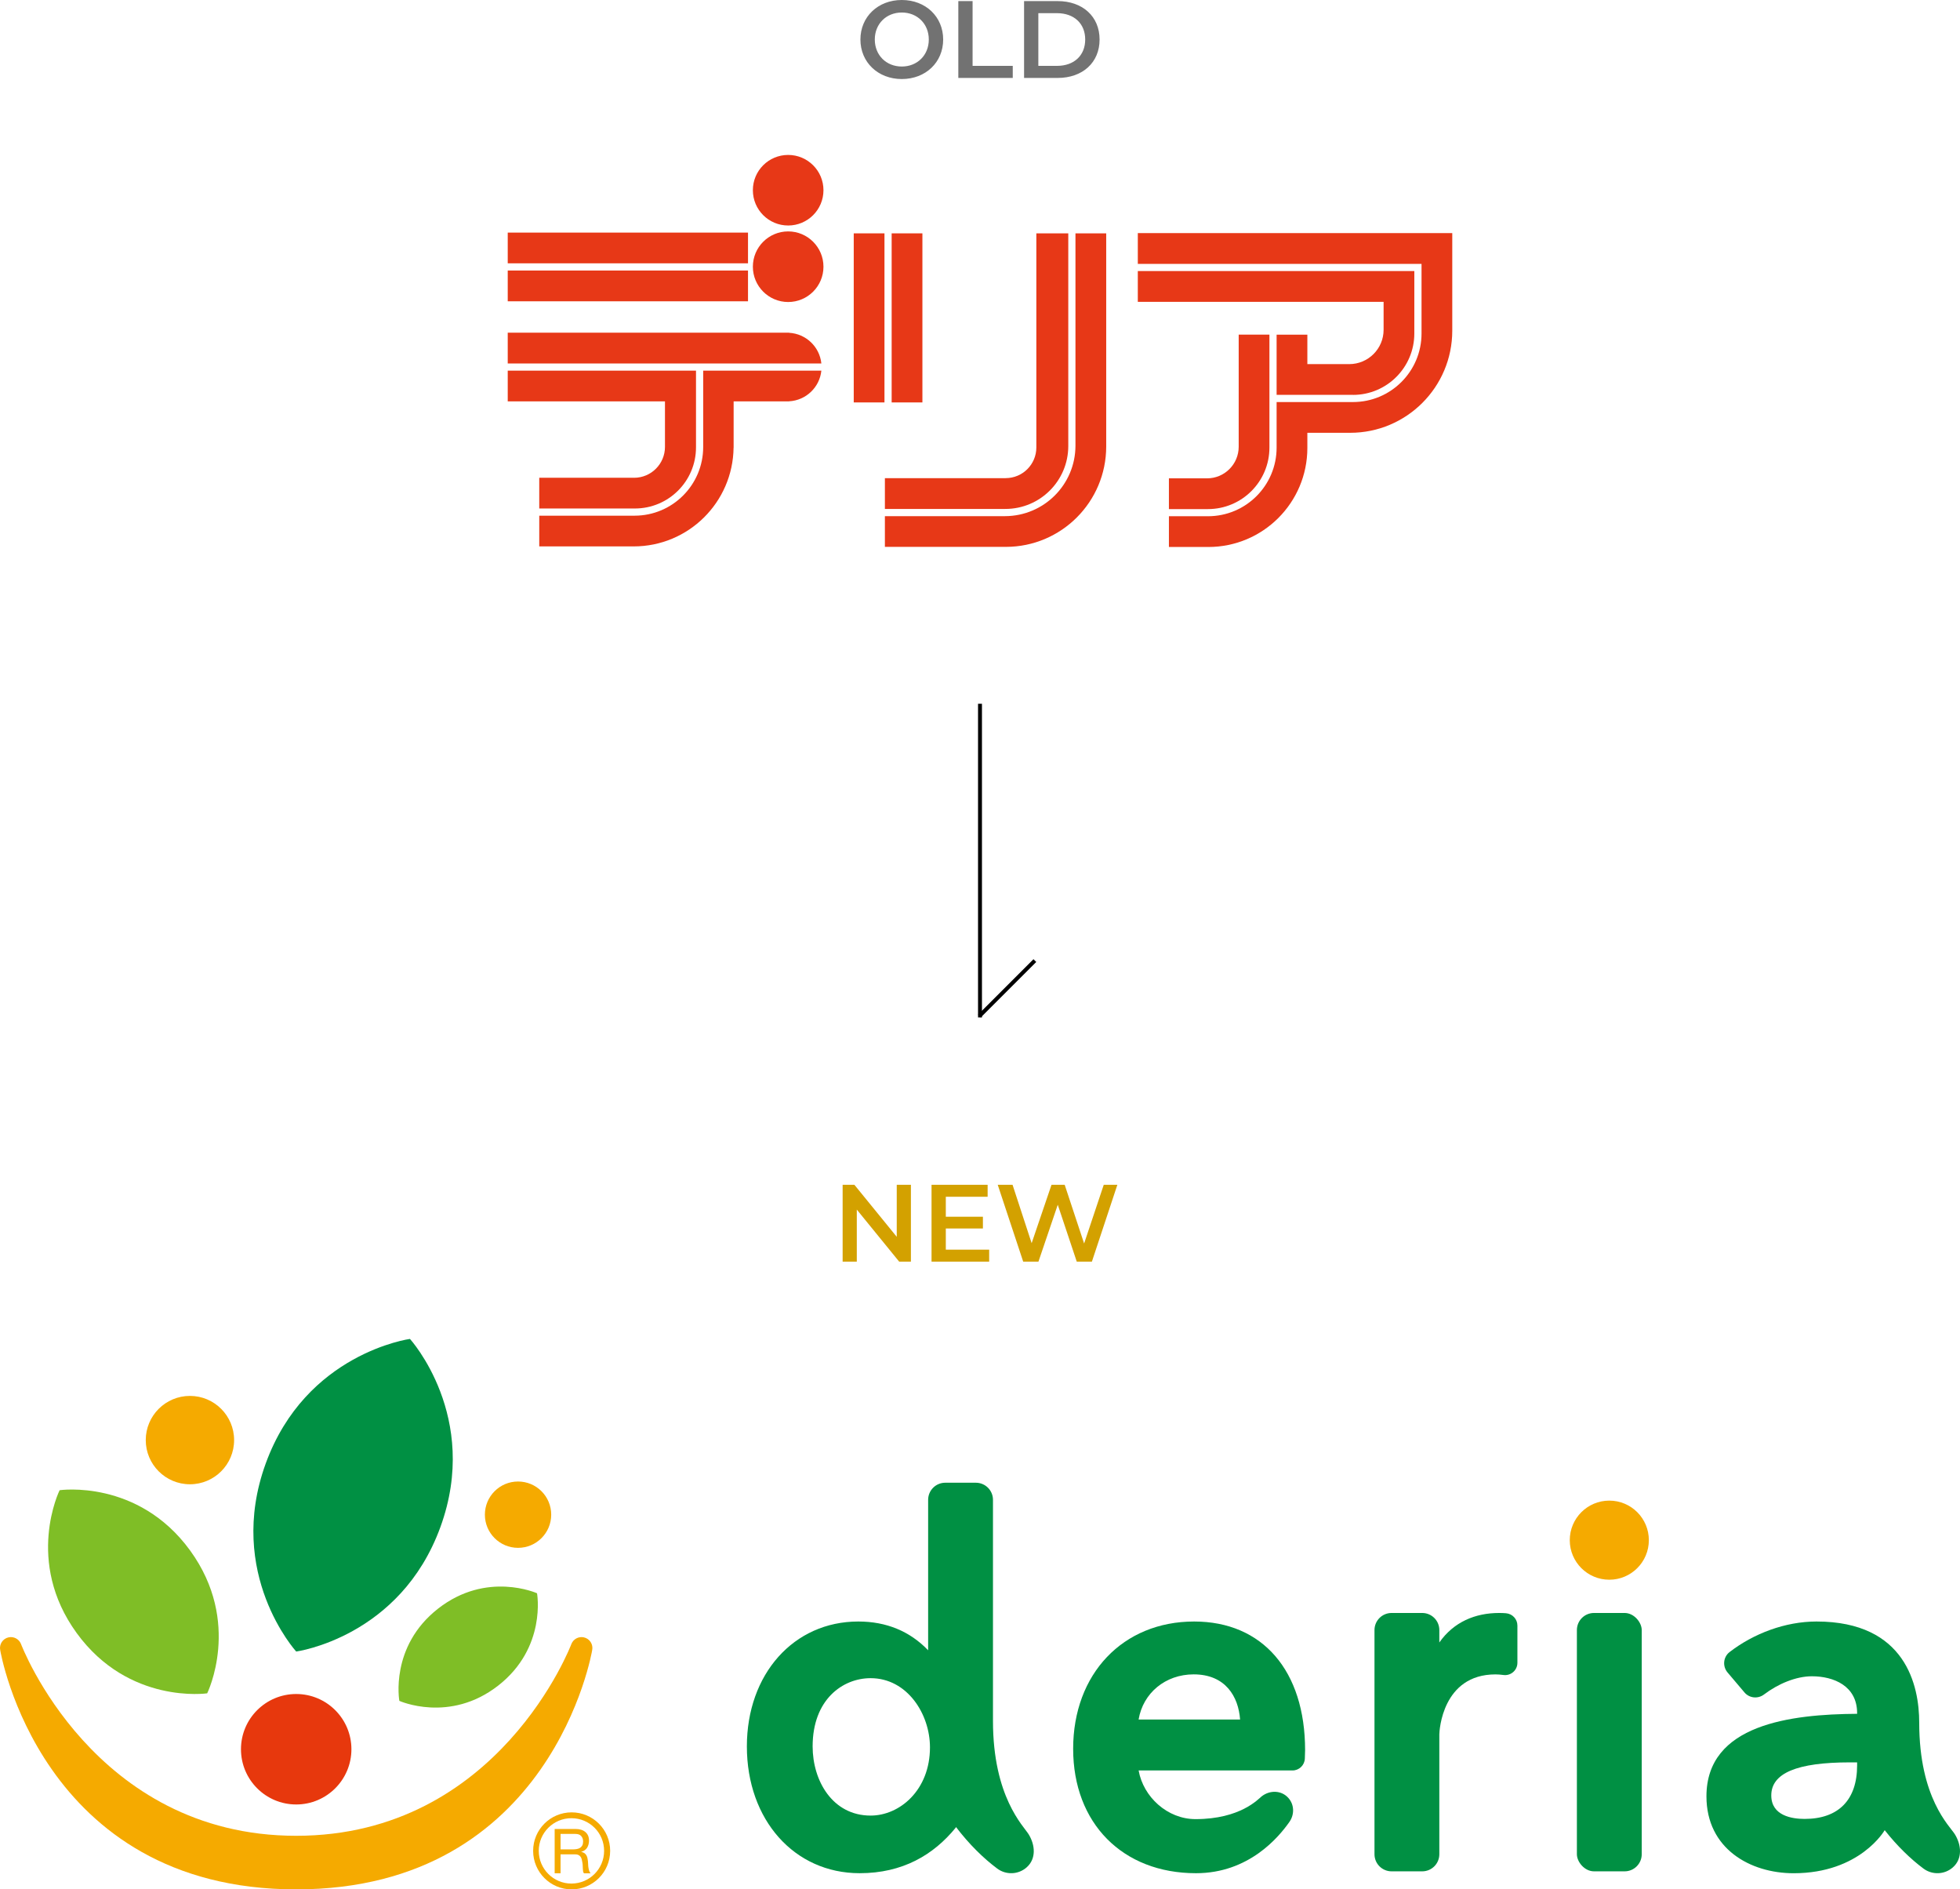 <?xml version="1.0" encoding="UTF-8"?><svg id="_レイヤー_2" xmlns="http://www.w3.org/2000/svg" viewBox="0 0 1000 963.793"><defs><style>.cls-1{fill:#727272;}.cls-2{fill:#009043;}.cls-3{fill:#f5aa00;}.cls-4{fill:#e7380d;}.cls-5{fill:#7fbe26;}.cls-6{fill:#e73817;}.cls-7{fill:#d3a100;}</style></defs><g id="textのコピー"><path class="cls-1" d="M438.988,20.16c0-11.592,8.96-20.16,21.112-20.16s21.111,8.512,21.111,20.16-8.96,20.16-21.111,20.16-21.112-8.568-21.112-20.16ZM473.876,20.16c0-8.008-5.88-13.776-13.775-13.776s-13.776,5.768-13.776,13.776,5.88,13.776,13.776,13.776,13.775-5.768,13.775-13.776ZM488.939.56h7.28v33.04h20.497v6.16h-27.777V.56ZM522.484.56h17.136c12.713,0,21.393,7.84,21.393,19.6s-8.68,19.6-21.393,19.6h-17.136V.56ZM539.283,33.6c8.736,0,14.393-5.32,14.393-13.44s-5.656-13.44-14.393-13.44h-9.52v26.88h9.52Z"/><path class="cls-7" d="M464.748,604.369v39.2h-5.992l-21.615-26.544v26.544h-7.225v-39.2h5.992l21.616,26.544v-26.544h7.224ZM504.677,637.464v6.104h-29.4v-39.2h28.616v6.104h-21.336v10.192h18.928v5.992h-18.928v10.808h22.12ZM570.084,604.369l-12.992,39.2h-7.728l-9.688-29.008-9.855,29.008h-7.784l-12.992-39.2h7.561l9.744,29.792,10.136-29.792h6.72l9.912,29.96,10.023-29.96h6.944Z"/></g><g id="_レイヤー_1-2"><circle class="cls-3" cx="821.076" cy="785.657" r="20.174"/><rect class="cls-2" x="804.535" y="822.796" width="33.081" height="131.793" rx="8.719" ry="8.719"/><path class="cls-2" d="M768.356,822.932c-1.016-.083-2.176-.135-3.491-.135-12.207,0-23.146,4.562-30.515,15.045v-6.326c0-4.815-3.903-8.719-8.719-8.719h-15.643c-4.815,0-8.719,3.904-8.719,8.719v114.355c0,4.815,3.904,8.719,8.719,8.719h15.643c4.816,0,8.719-3.904,8.719-8.719v-61.116c0-1.76,1.479-30.626,28.653-30.626,1.355,0,2.722.12,4.012.3,3.79.529,7.17-2.405,7.17-6.232v-18.982c0-3.3-2.54-6.013-5.829-6.282Z"/><path class="cls-2" d="M524.835,935.716c-2.619-4.278-18.214-19.067-18.214-57.869v-112.772c0-4.815-3.904-8.719-8.719-8.719h-15.644c-4.815,0-8.719,3.904-8.719,8.719v76.752c-9.368-9.746-21.33-14.677-35.64-14.677-32.935,0-56.84,26.794-56.84,63.71,0,37.479,24.199,64.681,57.539,64.681,21.917,0,37.722-9.34,49.044-23.261l.082-.338c6.8,8.936,14.194,16.117,21.07,21.24,4.433,3.311,10.726,3.174,15.029-.641,4.925-4.367,4.358-11.355,1.011-16.824ZM444.19,926.15c-19.423,0-29.584-17.753-29.584-35.29,0-23.913,15.336-34.804,29.584-34.804,18.705,0,30.283,18.318,30.283,35.29,0,21.786-15.398,34.804-30.283,34.804Z"/><path class="cls-2" d="M609.025,854.114c16.31,0,22.845,11.459,23.67,23.021h-51.77c2.251-13.494,13.66-23.021,28.1-23.021ZM657.868,929.37c2.58-3.676,2.576-8.706-.52-12.198-3.544-3.997-9.472-4.105-13.655-.82-1.655,1.3-10.809,11.601-33.735,11.601-14.451,0-26.683-11.44-29.023-24.823h78.504c3.37,0,6.14-2.655,6.291-6.021.076-1.689.136-3.329.136-4.307,0-40.495-21.691-65.652-56.608-65.652-36.347,0-61.732,26.698-61.732,64.923,0,37.962,25.183,63.468,62.664,63.468,26.997,0,42.236-18.417,47.678-26.171Z"/><path class="cls-2" d="M997.401,935.716c-2.599-4.246-18.211-18.346-18.211-56.988,0-18.783-6.81-51.578-52.414-51.578-15.945,0-32.103,6.138-44.344,15.59-3.251,2.51-3.684,7.264-1.03,10.398l8.626,10.185c2.516,2.97,6.895,3.394,9.994,1.04,7.158-5.437,16.323-9.277,24.424-9.277,11.149,0,23.062,4.936,23.062,18.789v.357c-33.764.229-76.873,5.295-76.873,42.107,0,26.746,22.346,39.219,44.492,39.219,33.953,0,46.448-21.967,46.448-21.967,6.44,8.169,13.339,14.789,19.785,19.591,4.433,3.311,10.727,3.174,15.029-.641,4.925-4.367,4.359-11.355,1.011-16.824ZM947.508,900.566c0,17.594-9.514,27.283-26.789,27.283-6.351,0-17.005-1.559-17.005-11.996,0-11.338,13.105-16.849,40.065-16.849h3.728v1.562Z"/><path class="cls-3" d="M291.539,927.484c-9.204,0-16.664,7.456-16.664,16.652s7.46,16.696,16.664,16.696,16.68-7.464,16.68-16.696-7.464-16.652-16.68-16.652M311.304,944.136c0,10.864-8.808,19.656-19.644,19.656s-19.652-8.792-19.652-19.656,8.808-19.632,19.652-19.632,19.644,8.792,19.644,19.632"/><path class="cls-3" d="M294.269,943.221c.64-.092,1.188-.308,1.664-.612.468-.288.852-.724,1.156-1.228.264-.528.412-1.2.412-2.024,0-1.136-.328-2.06-.972-2.772-.62-.724-1.64-1.084-3.04-1.084h-7.488v7.892h6.272c.692,0,1.36-.06,1.996-.172M293.633,932.985c2.152,0,3.84.516,5.056,1.576,1.224,1.052,1.824,2.496,1.824,4.32,0,1.388-.316,2.576-.936,3.62-.62,1.024-1.62,1.728-3.004,2.124v.052c.66.132,1.196.344,1.616.636.396.296.732.648.972,1.06.24.424.428.88.544,1.388.104.516.208,1.04.264,1.592.044.54.08,1.1.104,1.664.004.576.06,1.136.152,1.688.08.548.204,1.072.364,1.572.152.484.396.924.712,1.312h-3.356c-.22-.236-.36-.552-.436-.956-.06-.408-.12-.844-.136-1.344-.02-.5-.044-1.036-.068-1.592-.016-.58-.08-1.14-.184-1.68-.084-.552-.188-1.084-.32-1.584-.132-.484-.332-.932-.6-1.284-.268-.38-.648-.68-1.076-.904-.444-.224-1.036-.328-1.784-.328h-7.34v9.672h-3.004v-22.604h10.636Z"/><circle class="cls-4" cx="151.121" cy="892.306" r="28.175"/><path class="cls-2" d="M151.122,842.467s53.08-7.188,73.581-63.515c20.501-56.326-15.54-95.952-15.54-95.952,0,0-53.08,7.188-73.581,63.515-20.501,56.326,15.54,95.952,15.54,95.952Z"/><path class="cls-5" d="M105.703,863.791s17.904-36.247-8.688-72.847c-26.592-36.601-66.597-30.773-66.597-30.773,0,0-17.904,36.247,8.688,72.847,26.592,36.601,66.597,30.773,66.597,30.773Z"/><path class="cls-5" d="M203.747,867.632s25.648,11.574,50.462-7.813c24.814-19.387,19.788-47.073,19.788-47.073,0,0-25.648-11.574-50.462,7.813-24.814,19.387-19.788,47.073-19.788,47.073Z"/><circle class="cls-3" cx="264.308" cy="772.652" r="16.918"/><circle class="cls-3" cx="96.903" cy="734.606" r="22.537"/><path class="cls-3" d="M151.122,963.793c130.793,0,151.003-122.001,151.003-122.001.629-2.999-1.292-5.94-4.292-6.569-2.671-.56-5.296.903-6.283,3.348,0,0-36.913,97.886-140.428,97.886-103.515,0-140.428-97.886-140.428-97.886-.987-2.445-3.612-3.908-6.283-3.348-2.999.629-4.92,3.57-4.292,6.569,0,0,20.21,122.001,151.003,122.001Z"/><path class="cls-6" d="M420.134,136.051c0,9.941-8.067,18.008-18.008,18.008s-18.009-8.067-18.009-18.008,8.06-18.009,18.009-18.009,18.008,8.084,18.008,18.009"/><path class="cls-6" d="M420.134,97.025c0,9.956-8.067,18.008-18.008,18.008s-18.009-8.052-18.009-18.008,8.06-17.993,18.009-17.993,18.008,8.068,18.008,17.993"/><path class="cls-6" d="M402.613,169.763v-.048h-143.565v15.688h160.013c-.881-8.5-7.844-15.159-16.448-15.639"/><path class="cls-6" d="M339.271,227.951h0c0,8.692-7.051,15.767-15.752,15.767h.016-48.408v15.671h48.799c17.216,0,31.176-13.958,31.176-31.183v-39.139h-96.054v15.688h80.222v23.195Z"/><path class="cls-6" d="M358.768,189.068v38.963c0,19.322-15.648,34.993-34.96,35.025h-48.68v15.671h48.176c27.949,0,50.616-22.491,50.968-50.36h.025l.007-23.612h28.31v-.048c8.612-.464,15.567-7.139,16.448-15.639h-60.293Z"/><rect class="cls-6" x="259.049" y="118.65" width="122.587" height="15.671"/><rect class="cls-6" x="259.049" y="138.004" width="122.587" height="15.687"/><rect class="cls-6" x="435.581" y="119.035" width="15.68" height="86.249"/><rect class="cls-6" x="454.926" y="119.035" width="15.688" height="86.249"/><path class="cls-6" d="M548.707,119.035v108.308c-.024,19.849-16.103,35.905-35.937,35.953h-61.294v15.671h61.702c28.285,0,51.216-22.939,51.216-51.224v-108.708h-15.688Z"/><path class="cls-6" d="M528.746,228.303c-.024,8.612-7.02,15.592-15.639,15.592v.032h-61.63v15.688h61.469c17.729,0,32.096-14.359,32.096-32.096v-108.484h-16.296v109.268Z"/><path class="cls-6" d="M705.919,168.227c0,9.668-7.844,17.512-17.52,17.512h-21.378v-15.031h-15.688v30.718h38.963v.016c17.288,0,31.295-14.039,31.295-31.311l.008-31.855h-141.084v15.687h125.404v14.263Z"/><path class="cls-6" d="M647.666,170.707h-15.679v57.18c0,8.9-7.22,16.12-16.12,16.12h-19.482v15.687h19.914c17.32,0,31.367-14.054,31.367-31.359v-57.627Z"/><path class="cls-6" d="M580.515,118.922v15.688h144.757v35.521c0,19.305-15.671,34.96-34.977,34.96h-38.963v23.227c0,19.369-15.68,35.024-35.033,35.024h-19.914v15.688h20.098c27.909,0,50.536-22.619,50.536-50.536v-7.716h21.85c28.758,0,52.081-23.323,52.081-52.089v-49.768h-160.437Z"/><rect x="499" y="359" width="2" height="160"/><rect x="512.849" y="484.151" width="2" height="40" transform="translate(506.991 -215.684) rotate(45)"/></g></svg>
